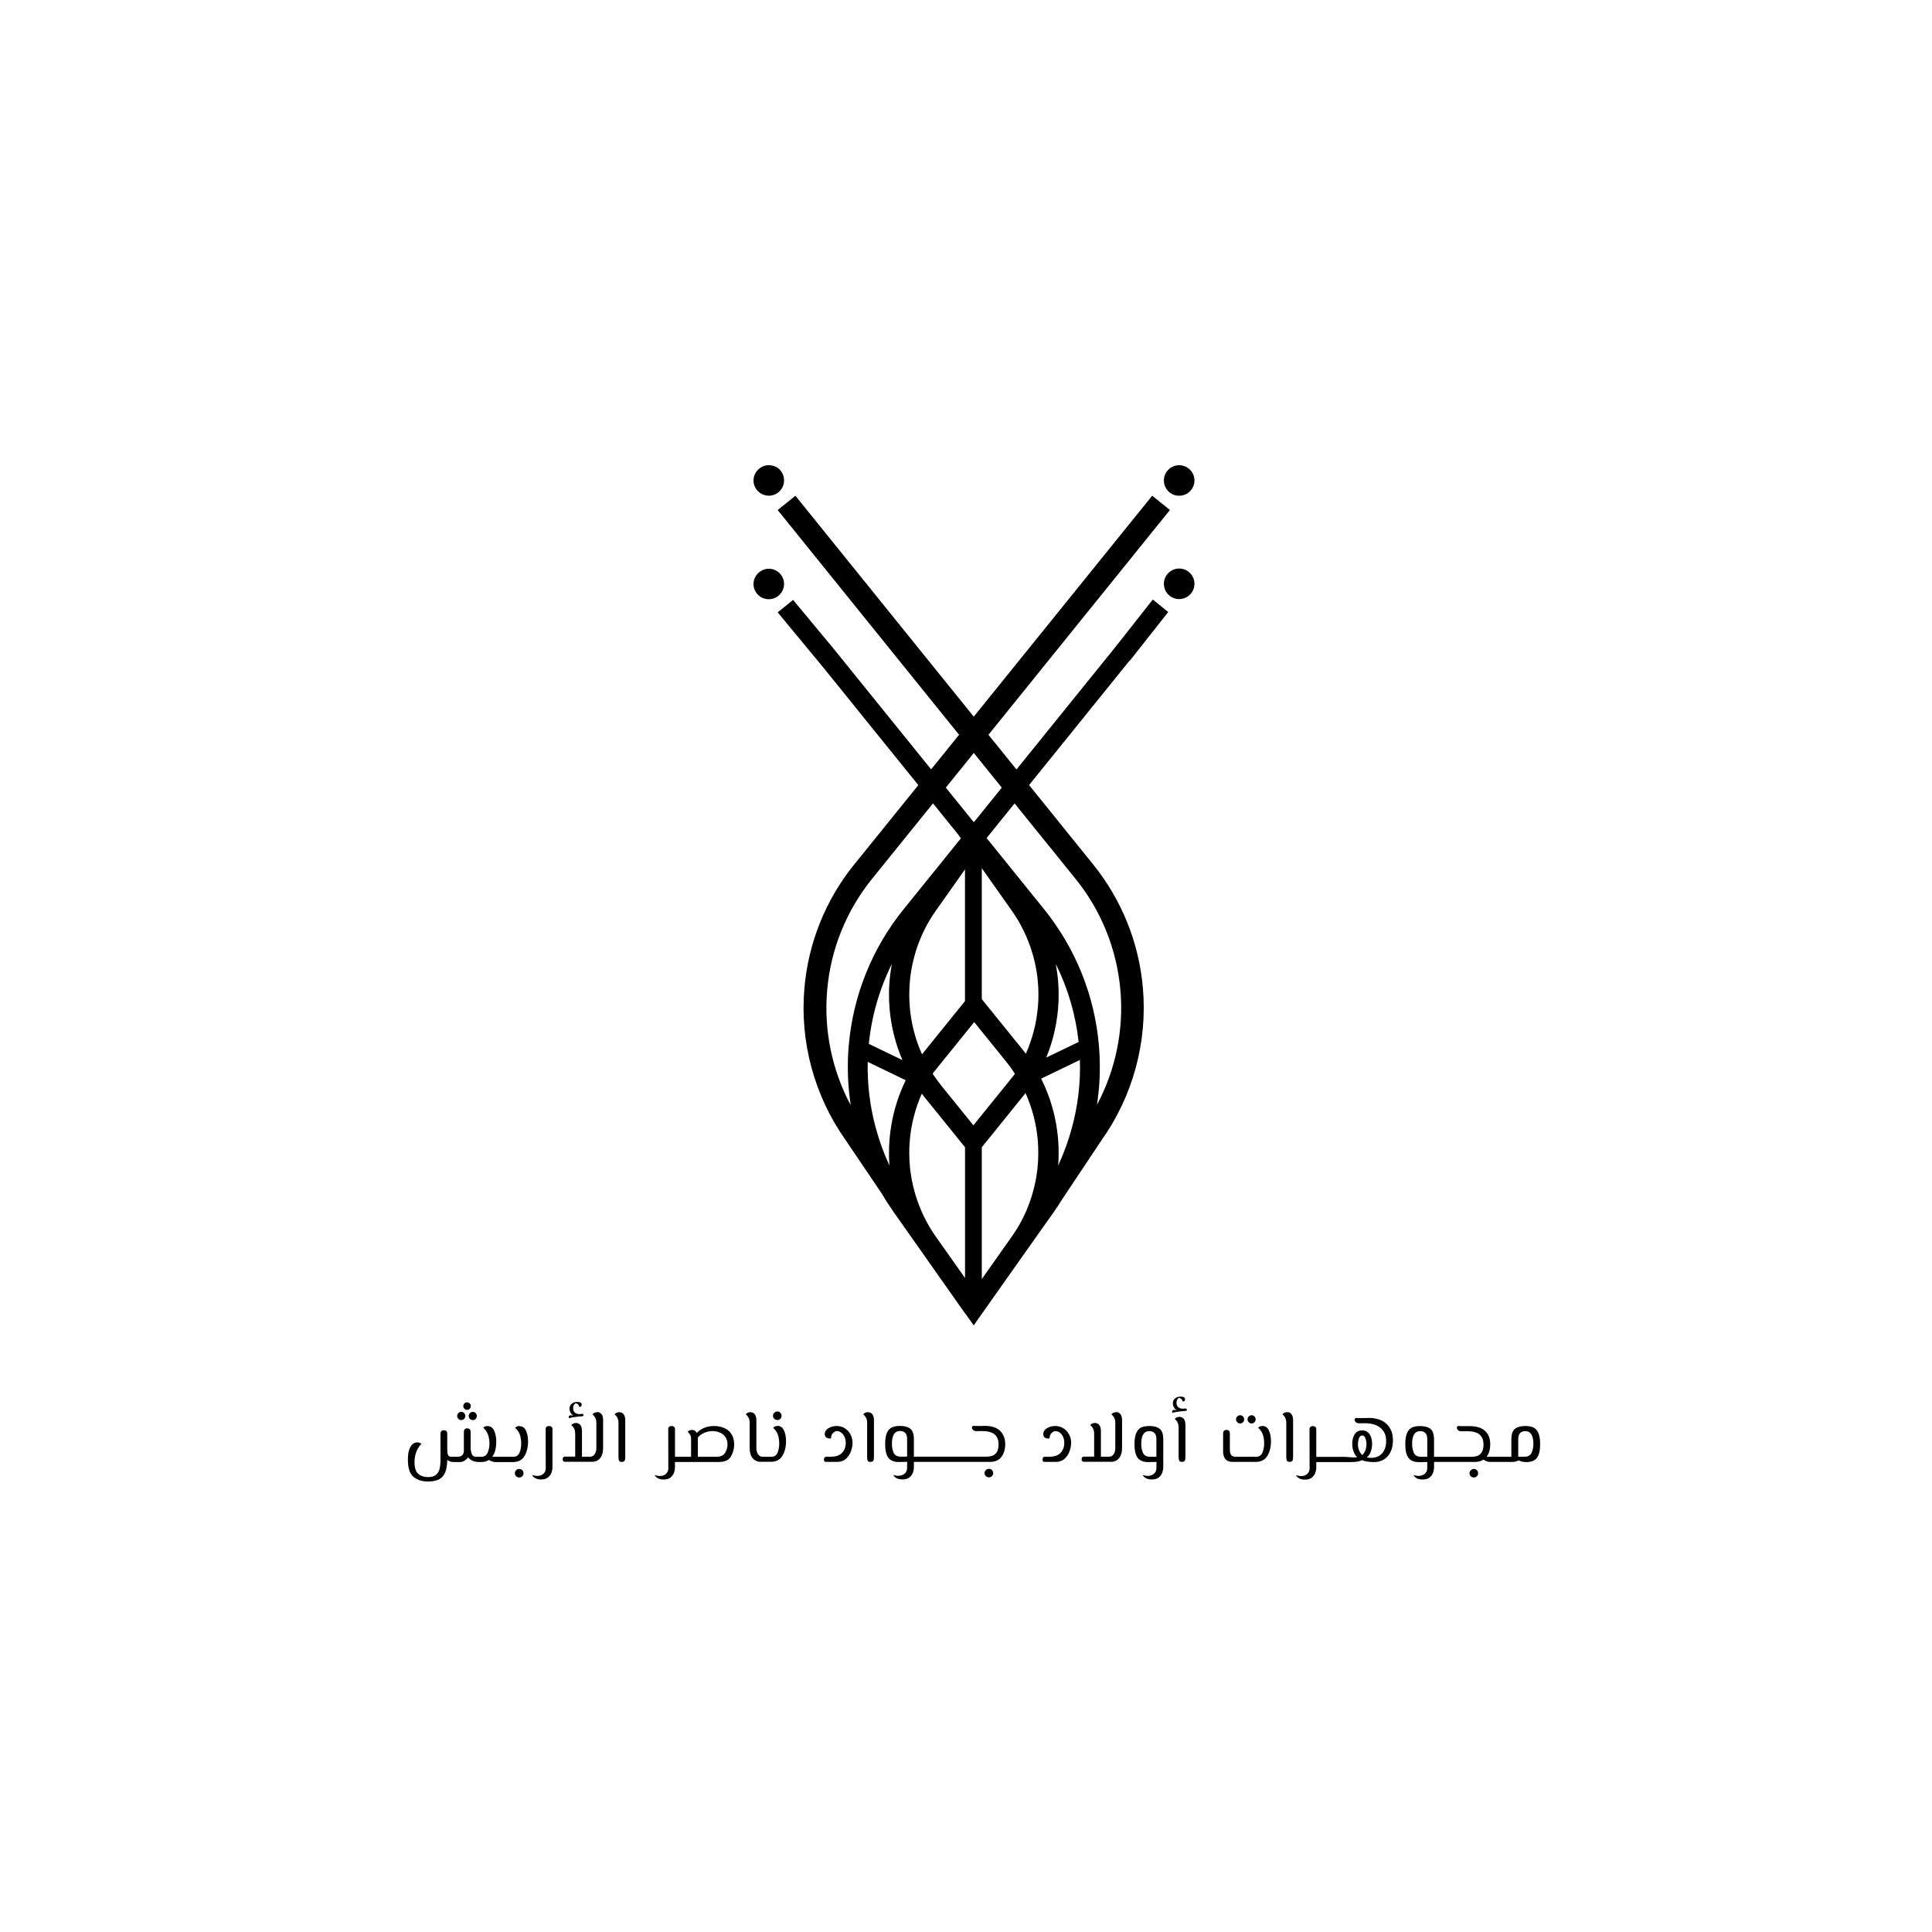 <?xml version="1.0" encoding="UTF-8"?>
<svg id="Layer_1" data-name="Layer 1" xmlns="http://www.w3.org/2000/svg" viewBox="0 0 400 400">
  <defs>
    <style>
      .cls-1 {
        fill: #000;
        stroke-width: 0px;
      }
    </style>
  </defs>
  <g>
    <g>
      <path class="cls-1" d="M95.5,294.01c.24,0,.44-.08.6-.25.16-.17.24-.37.24-.61s-.08-.42-.24-.59c-.16-.17-.36-.25-.6-.25s-.42.08-.59.25c-.17.17-.25.36-.25.59s.08.44.25.61c.17.17.36.25.59.25Z"/>
      <path class="cls-1" d="M97.04,293.16c0,.24.08.44.25.61.17.17.36.25.59.25s.44-.08.6-.25c.16-.17.24-.37.24-.61s-.08-.42-.24-.59c-.16-.17-.36-.25-.6-.25s-.42.08-.59.25c-.17.17-.25.36-.25.59Z"/>
      <path class="cls-1" d="M96.7,291.9c.22,0,.4-.08.55-.23.15-.16.23-.34.23-.55s-.07-.4-.23-.55c-.15-.15-.33-.23-.55-.23s-.4.07-.55.23-.23.33-.23.55.07.4.23.55.33.23.55.23Z"/>
      <path class="cls-1" d="M107.51,295.24c-.37,0-.65.13-.86.38.47.41.8.89.98,1.41.18.55.28,1.17.28,1.84s-.11,1.29-.33,1.85c-.23.59-.68.89-1.33.89h-4.34l.1-.15c.27-.39.46-.85.57-1.36.11-.52.17-1.05.17-1.58,0-.94-.16-1.74-.47-2.36-.3-.61-.75-.91-1.38-.91-.4,0-.68.12-.84.36.44.37.77.84.97,1.4.2.58.31,1.21.31,1.86,0,.6-.11,1.21-.34,1.8-.24.63-.68.94-1.33.94h-1.14c-.42,0-.72-.21-.87-.63-.15-.39-.22-.84-.22-1.34v-3.14c0-.26-.06-.45-.19-.58s-.3-.19-.53-.19-.38.06-.5.19c-.12.12-.18.32-.18.58v3.81c0,.38-.1.69-.29.93-.2.24-.55.37-1.06.37h-1.33c-.32-.01-.53-.17-.63-.45-.09-.26-.13-.65-.13-1.18v-3.11c0-.26-.06-.45-.17-.57-.11-.12-.29-.18-.53-.18-.48,0-.7.24-.7.75v5.29c0,.77-.06,1.41-.19,1.93-.13.53-.38.95-.76,1.26-.38.31-.93.47-1.64.47-.84-.01-1.52-.24-2.02-.68-.51-.44-.77-1.25-.77-2.4,0-.87.15-1.66.46-2.35.29-.65.61-1.13.96-1.44-.07-.07-.17-.14-.3-.2-.16-.08-.34-.12-.54-.12-.27,0-.55.09-.84.26-.29.17-.55.53-.77,1.06-.23.54-.34,1.3-.34,2.27,0,1.7.38,2.89,1.14,3.53.76.65,1.78.98,3.02.98.88,0,1.62-.14,2.19-.4.56-.26,1-.71,1.3-1.33.3-.63.47-1.49.49-2.57v-.17s.14.09.14.09c.37.23.77.35,1.19.35h1.32c.32,0,.62-.09.9-.26.29-.18.52-.39.69-.62l.07-.09.08.08c.32.33.66.56,1.01.69.36.13.82.2,1.37.2h.21c.64,0,1.18-.14,1.62-.41l.05-.03.05.04c.38.27.88.41,1.47.41h3.42c1.1,0,1.91-.42,2.4-1.24.5-.84.75-1.85.75-3.02,0-.9-.15-1.67-.45-2.29-.29-.6-.73-.89-1.34-.89Z"/>
      <path class="cls-1" d="M107.51,304.13c-.25,0-.46.08-.64.26-.18.17-.27.38-.27.63s.09.44.27.62h0c.18.17.39.26.64.26s.44-.08.62-.26c.17-.17.26-.37.26-.62s-.08-.45-.26-.63c-.17-.18-.37-.26-.62-.26Z"/>
      <path class="cls-1" d="M113.67,295.24c-.21,0-.38.05-.51.16-.13.1-.19.26-.19.49l.02,8.18c0,.38-.16.74-.46,1.04-.31.31-.75.46-1.3.46-.19,0-.39-.02-.62-.07-.15-.03-.3-.07-.43-.12.03.08.09.16.16.26.13.17.33.33.62.46.28.14.64.21,1.05.21.61,0,1.09-.14,1.44-.42.35-.28.59-.62.73-.99.13-.38.2-.74.2-1.06v-7.94c0-.22-.06-.37-.19-.48-.13-.11-.3-.17-.51-.17Z"/>
      <path class="cls-1" d="M120.7,293.17s.04-.02.06-.05c.03-.05.04-.11.04-.17s-.02-.13-.06-.17c-.04-.04-.1-.06-.19-.06-.24.04-.43.06-.56.06-.35,0-.66-.09-.92-.28-.27-.19-.41-.52-.41-.97,0-.26.05-.48.16-.65.11-.18.22-.29.35-.34h.02s.02,0,.02,0c.18.02.34.11.48.24.13.13.19.28.2.45.13.07.31.04.43-.07.07-.07.11-.18.11-.33,0-.14,0-.57-.92-.57-.5,0-.9.14-1.18.4-.28.27-.42.6-.42,1,0,.25.06.48.16.7.11.22.23.39.36.51l.27.25-.36-.09s-.07-.01-.17-.01c-.13,0-.24.04-.32.11-.08.07-.11.16-.11.26,0,.09.03.17.09.25.19-.11.78-.26,2.88-.44Z"/>
      <path class="cls-1" d="M123.63,292.38c-.24,0-.47.06-.66.18-.17.11-.26.2-.31.27.2.15.39.35.54.62.18.3.27.7.27,1.18v5.21c0,.47-.11.89-.34,1.23-.23.35-.57.53-.99.53h-1.65v-5.29c0-.59-.12-1.02-.36-1.3-.24-.27-.53-.4-.88-.4-.24,0-.47.06-.66.18-.17.11-.26.2-.31.26.2.15.39.36.54.62.18.3.27.7.27,1.18v4.73h-2.16c-.14,0-.25.05-.32.15-.08.11-.12.23-.12.38,0,.16.04.29.12.39h0c.08.1.18.15.31.15h5.7c.66,0,1.2-.25,1.61-.73.42-.49.63-1.2.64-2.12v-5.75c0-.59-.12-1.02-.36-1.3-.24-.27-.53-.4-.88-.4Z"/>
      <path class="cls-1" d="M128.22,292.38c-.26,0-.48.06-.67.18-.17.11-.26.2-.31.27.2.15.39.35.54.62.18.3.27.7.27,1.18v7.1c0,.31.05.55.14.72h0c.08.15.26.22.54.22s.48-.08.57-.22c.1-.16.15-.4.15-.71v-7.66c0-.59-.12-1.02-.35-1.3-.23-.27-.52-.4-.87-.4Z"/>
      <path class="cls-1" d="M151.38,296.8c-.42-.56-.95-.97-1.58-1.2-.63-.24-1.29-.36-1.97-.36-.78,0-1.48.14-2.09.41-.61.27-1.07.59-1.37.94l-.08.1-.07-.11c-.22-.36-.53-.53-.95-.53-.22,0-.42.05-.59.14-.14.07-.25.15-.32.24.17.13.33.31.47.54.17.27.25.55.25.84v3.8h-3.33v-5.72c0-.22-.06-.37-.19-.48-.13-.11-.3-.17-.51-.17s-.38.05-.51.16c-.13.11-.19.27-.19.49l.02,8.18c0,.39-.16.74-.46,1.05-.31.31-.75.47-1.3.47-.19,0-.39-.03-.62-.08-.15-.03-.3-.07-.44-.12.03.08.09.16.16.26.13.17.34.33.62.47s.64.2,1.05.2c.61,0,1.1-.14,1.44-.42.35-.28.59-.62.72-.99.14-.38.2-.74.2-1.06v-1.16h9.1c1.23,0,2.07-.39,2.5-1.15.44-.78.66-1.62.66-2.48,0-.92-.21-1.67-.63-2.23ZM150.13,300.77c-.33.55-.9.83-1.71.83h-3.94v-3.94c.22-.36.62-.67,1.2-.95.57-.28,1.19-.42,1.84-.42.48,0,.97.09,1.43.27.47.18.87.48,1.19.9.32.42.48.96.48,1.61,0,.59-.16,1.15-.48,1.69Z"/>
      <path class="cls-1" d="M160.93,295.24c-.37,0-.65.13-.86.38.47.41.8.89.98,1.41.18.55.28,1.17.28,1.84s-.11,1.29-.33,1.85c-.23.59-.68.89-1.33.89h-1.75c-.42,0-.76-.18-.99-.54-.22-.34-.33-.75-.33-1.21v-5.78c0-.59-.12-1.02-.35-1.3-.23-.27-.52-.4-.87-.4-.26,0-.48.06-.67.18-.17.11-.26.2-.31.26.2.15.38.35.54.62.18.31.27.7.27,1.18v5.19c0,.91.22,1.63.64,2.11.41.49.94.73,1.6.73h2.14c1.1,0,1.91-.42,2.4-1.24.5-.84.75-1.85.75-3.02,0-.9-.15-1.67-.45-2.29-.29-.6-.73-.89-1.34-.89Z"/>
      <path class="cls-1" d="M160.94,294.01c.24,0,.44-.08.62-.26.17-.17.26-.38.26-.62s-.08-.45-.26-.63c-.17-.18-.37-.27-.61-.27-.25,0-.46.08-.64.26-.18.17-.27.38-.27.63s.09.44.26.62c.18.17.39.26.64.26Z"/>
      <path class="cls-1" d="M174.95,295.73c-.5-.33-1.07-.49-1.72-.49s-1.24.16-1.74.47c-.49.31-.73.7-.73,1.21,0,.73.65.97,1.29.89,0,0,.02-.24.02-.26.01-.08.03-.17.05-.25.04-.15.11-.29.19-.42.17-.26.44-.45.73-.56.2-.08.42-.05.63.02.39.14.72.42.96.75.11.16.2.32.27.5.14.37.2.77.2,1.16,0,.8-.25,1.49-.76,2.03-.5.55-1.3.82-2.36.82h-.87c-.19,0-.32.05-.4.16-.08.12-.13.25-.13.4,0,.13.03.25.1.37.06.1.15.14.3.14h2.35c.73,0,1.35-.22,1.82-.65.48-.44.83-.97,1.04-1.58.21-.62.32-1.2.32-1.74,0-.59-.14-1.15-.41-1.68-.27-.53-.66-.96-1.16-1.29Z"/>
      <path class="cls-1" d="M179.7,292.38c-.26,0-.48.06-.67.18-.17.11-.26.2-.31.27.2.15.38.35.54.62.18.3.27.7.27,1.18v7.1c0,.31.05.55.14.72.08.15.27.22.55.22s.48-.08.57-.22c.1-.16.15-.41.15-.71v-7.66c0-.59-.12-1.02-.35-1.3-.23-.27-.52-.4-.87-.4Z"/>
      <path class="cls-1" d="M204.75,304.1c-.25,0-.46.08-.64.26-.18.17-.27.38-.27.63s.09.44.27.62h0c.18.17.39.26.64.26s.44-.08.62-.26.26-.38.26-.62-.08-.45-.26-.63c-.17-.18-.37-.26-.62-.26Z"/>
      <path class="cls-1" d="M220.19,295.73c-.5-.33-1.07-.49-1.72-.49s-1.24.16-1.74.47c-.49.31-.73.7-.73,1.21,0,.24.06.44.17.58.11.14.26.23.44.27.18.07.41.08.68.04,0,0,.03-.32.04-.35.02-.11.05-.22.09-.32.08-.19.19-.37.35-.51.26-.24.6-.38.96-.32.23.04.46.14.66.27.16.12.31.26.43.42.35.45.53,1.04.53,1.75,0,.8-.25,1.49-.76,2.03-.5.55-1.3.82-2.36.82h-.87c-.19,0-.32.05-.4.16-.08.12-.12.25-.12.4,0,.13.03.25.1.37.06.1.15.14.3.14h2.35c.73,0,1.35-.22,1.82-.65.48-.44.83-.97,1.04-1.58.21-.62.32-1.2.32-1.74,0-.58-.14-1.15-.41-1.68-.27-.53-.66-.96-1.16-1.29Z"/>
      <path class="cls-1" d="M231.07,292.38c-.25,0-.47.06-.66.18-.17.11-.26.2-.31.27.2.15.38.35.54.62.18.31.27.7.27,1.18v5.21c0,.47-.11.89-.34,1.23-.23.35-.57.53-.99.53h-1.65v-5.29c0-.59-.12-1.02-.36-1.3-.24-.27-.53-.4-.88-.4-.25,0-.47.06-.66.18-.17.11-.26.2-.31.26.2.15.39.36.54.62.18.31.27.7.27,1.18v4.73h-2.16c-.14,0-.25.05-.32.15-.08.11-.12.23-.12.38,0,.16.04.29.12.39h0c.08.1.18.15.31.15h5.7c.67,0,1.19-.24,1.61-.73.42-.49.63-1.2.64-2.12v-5.75c0-.59-.12-1.02-.36-1.3-.24-.27-.53-.4-.88-.4Z"/>
      <path class="cls-1" d="M240.12,295.84c-.48-.4-1.21-.6-2.15-.6-.65,0-1.21.09-1.65.28-.43.19-.78.56-1.04,1.1-.26.55-.4,1.36-.4,2.4,0,1.28.23,2.22.67,2.81.44.58,1.17.88,2.17.88l1.72-.03-.02,1.32c0,.47-.18.86-.53,1.14-.48.39-1.16.54-1.97.34-.13-.03-.25-.06-.35-.1.11.21.29.41.54.58.33.23.78.35,1.33.35.62,0,1.12-.14,1.47-.42.36-.28.6-.62.73-1,.13-.39.2-.76.2-1.12v-5.74c0-1.06-.24-1.81-.72-2.2ZM239.42,301.61h-1.28c-.77,0-1.28-.29-1.52-.86-.23-.55-.34-1.14-.34-1.78,0-.88.14-1.55.41-1.99.28-.45.72-.68,1.29-.68.42,0,.78.13,1.04.39.27.26.4.69.4,1.27v3.64Z"/>
      <path class="cls-1" d="M245.47,291.6c-.25.04-.43.06-.56.06-.35,0-.66-.09-.92-.28-.27-.19-.41-.52-.41-.97,0-.26.05-.48.16-.65.11-.18.22-.29.35-.34h.02s.02,0,.02,0c.18.02.34.11.48.24.13.13.19.28.2.45.05.02.1.04.16.04.1,0,.19-.03.27-.1.07-.07.11-.18.11-.33,0-.14,0-.57-.92-.57-.5,0-.9.14-1.18.4-.28.27-.42.6-.42,1,0,.25.06.48.16.7.11.22.23.39.36.51l.27.25-.36-.09s-.07-.01-.17-.01c-.13,0-.24.04-.32.11-.08.07-.11.16-.11.26,0,.09.03.17.09.25.19-.11.78-.26,2.88-.44.03,0,.05-.03.06-.05.03-.05.04-.11.04-.17s-.02-.13-.06-.17c-.04-.04-.1-.06-.19-.06Z"/>
      <path class="cls-1" d="M244.19,293.35c-.26,0-.48.06-.67.18-.15.1-.25.18-.31.26.2.15.39.35.54.62.18.3.27.7.27,1.18v6.13c0,.31.05.55.14.72.08.15.27.22.55.22s.48-.08.57-.22c.1-.16.15-.41.15-.71v-6.69c0-.59-.12-1.02-.35-1.3-.23-.27-.52-.4-.87-.4Z"/>
      <path class="cls-1" d="M256.16,294.46c.17.17.36.25.59.25s.44-.08.6-.25c.16-.17.24-.36.24-.59s-.08-.44-.24-.61c-.16-.17-.36-.25-.6-.25s-.42.08-.59.25c-.17.17-.25.37-.25.61s.08.42.25.59h0Z"/>
      <path class="cls-1" d="M261.34,295.24c-.25,0-.44.05-.58.14-.12.07-.21.16-.27.24.47.41.8.88.97,1.41.18.54.27,1.16.27,1.85,0,.61-.11,1.22-.33,1.8-.23.62-.68.93-1.34.93h-4.18c-.46,0-.79-.12-.98-.36-.18-.24-.27-.62-.27-1.18v-3.3c0-.24-.06-.42-.18-.54-.12-.12-.29-.18-.52-.18s-.39.06-.51.18c-.12.12-.19.29-.19.5v3.81c0,.64.16,1.16.48,1.55.31.38.81.58,1.49.58h4.78c1.11,0,1.92-.42,2.41-1.24.5-.84.75-1.85.75-3.02,0-.9-.15-1.67-.45-2.29-.29-.6-.73-.89-1.34-.89Z"/>
      <path class="cls-1" d="M258.54,294.46c.17.17.36.25.59.25s.44-.08.6-.25c.16-.17.24-.36.24-.59s-.08-.44-.24-.61c-.16-.17-.36-.25-.6-.25s-.42.08-.59.25c-.17.17-.25.37-.25.61s.08.42.25.59h0Z"/>
      <path class="cls-1" d="M266.48,292.38c-.26,0-.48.06-.67.18-.17.11-.26.2-.31.26.2.15.38.35.54.62.18.31.27.7.27,1.18v7.1c0,.31.05.55.14.72.08.15.27.22.55.22s.48-.08.57-.22c.1-.16.15-.41.15-.71v-7.66c0-.59-.12-1.02-.35-1.3-.23-.27-.52-.4-.87-.4Z"/>
      <path class="cls-1" d="M305.16,304.13c-.25,0-.46.08-.64.26-.18.17-.27.38-.27.63s.09.44.26.62h0c.18.17.39.26.64.26s.44-.08.62-.26c.17-.17.26-.38.26-.62s-.08-.45-.26-.63c-.17-.18-.37-.26-.61-.26Z"/>
      <path class="cls-1" d="M318.47,296.62c-.26-.54-.61-.91-1.04-1.1-.44-.19-.99-.28-1.64-.28-.95,0-1.67.2-2.16.6-.48.39-.72,1.13-.72,2.2v3.57h-5.12l.1-.15c.43-.64.65-1.45.65-2.42,0-1.21-.37-2.15-1.1-2.81-1.09-.98-2.6-.98-3.98-.97-.36,0-.72,0-1.07,0-.22,0-.54-.11-.7.11-.18.23.03.6.22.76.18.16.43.2.66.2l1.09-.02c1.21,0,2.09.23,2.64.67.56.45.84,1.16.84,2.11,0,.73-.14,1.28-.41,1.66-.27.38-.6.62-.97.72-.36.1-.75.15-1.19.15h-7.67v-3.57c0-1.06-.24-1.81-.72-2.2-.48-.4-1.21-.6-2.15-.6-.65,0-1.21.09-1.65.28-.43.19-.78.56-1.04,1.1-.26.55-.39,1.36-.39,2.4,0,1.28.22,2.22.67,2.81.44.58,1.17.88,2.17.88l1.72-.03-.02,1.32c0,.47-.17.86-.53,1.14-.34.28-.78.42-1.31.42-.21,0-.43-.03-.66-.08-.13-.03-.25-.06-.35-.1.11.21.29.41.54.58.33.23.78.35,1.33.35.62,0,1.11-.14,1.47-.42.35-.28.6-.62.73-1,.13-.39.2-.76.2-1.12v-1.1h8.47c.64,0,1.22-.15,1.7-.45l.06-.03c.51.37.96.48,1.53.48h4.41c.5,0,.93-.1,1.27-.3l.05-.03.05.02c.45.22.98.34,1.59.34,1,0,1.73-.3,2.16-.88.44-.59.67-1.53.67-2.81,0-1.04-.14-1.84-.4-2.4ZM295.5,301.61h-1.28c-.77,0-1.28-.29-1.52-.86-.22-.55-.34-1.14-.34-1.78,0-.88.14-1.55.41-1.99.28-.45.72-.68,1.29-.68.42,0,.78.13,1.04.39.27.26.4.69.4,1.27v3.64ZM317.13,300.73c-.24.58-.75.87-1.52.87h-1.28v-3.64c0-.58.14-1.01.4-1.27s.62-.39,1.04-.39c.58,0,1.01.23,1.29.68.28.44.41,1.11.41,1.99,0,.62-.11,1.22-.34,1.76Z"/>
    </g>
    <path class="cls-1" d="M287.61,295.41c-.52-.7-1.17-1.19-1.92-1.46-.76-.27-1.52-.4-2.27-.38l-.75.02c-.4.01-.79.02-1.19.01-.08,0-.16,0-.25,0-.17,0-.34-.05-.52,0-.21.04-.29.24-.25.44.04.17.14.33.27.44.18.16.43.2.67.2.64-.01,1.3-.04,1.94.02.49.04.97.15,1.44.32.62.23,1.15.62,1.57,1.17.42.55.64,1.28.64,2.18,0,1.04-.28,1.89-.83,2.52-.55.62-1.31.94-2.26.94-.28,0-.53-.02-.73-.06l-.2-.04.16-.12c.26-.2.48-.55.67-1.05.19-.5.28-1.06.28-1.64,0-.8-.18-1.46-.53-1.99-.35-.52-.85-.78-1.53-.78s-1.18.25-1.53.77c-.35.53-.52,1.2-.52,2.01,0,.56.08,1.08.25,1.53.16.45.38.83.64,1.1l.05.05.03.04s.03.03.03.04c-.02,0-.23.03-.26.03-.72.07-1.44-.06-2.16-.09-.53-.02-1.06,0-1.6,0h-4.43v-5.72c0-.22-.06-.37-.19-.48-.13-.11-.3-.17-.51-.17s-.38.05-.51.16c-.12.11-.19.27-.19.49l.02,8.18c0,.39-.16.74-.47,1.05s-.75.47-1.3.47c-.19,0-.39-.03-.61-.08-.16-.03-.3-.07-.44-.12.03.08.09.16.16.26.13.17.34.33.62.47.28.14.64.2,1.06.2.61,0,1.09-.14,1.44-.42.35-.28.59-.62.72-.99.13-.38.2-.73.2-1.06v-1.16h7.13c1,0,1.79-.13,2.34-.39l.05-.02.05.03c.18.11.51.2,1,.27.49.08.94.11,1.34.11.83,0,1.56-.19,2.15-.58.59-.39,1.04-.92,1.35-1.59.31-.68.46-1.46.46-2.32,0-1.14-.26-2.07-.78-2.76ZM282.69,300.26c-.15.38-.34.69-.59.92l-.07.06-.06-.06c-.25-.24-.45-.55-.6-.92-.15-.37-.22-.79-.22-1.24s.07-.87.2-1.23c.14-.39.37-.59.67-.59s.52.2.68.59c.14.37.21.78.21,1.23s-.08.86-.22,1.24Z"/>
    <path class="cls-1" d="M207.03,296.2c-.73-.66-1.79-.99-3.16-.99-.21,0-.48,0-.81.03h0c-.36,0-.71,0-1.06-.01-.09,0-.19-.02-.3-.02-.16-.01-.31,0-.41.13-.18.23.03.6.22.76.09.08.19.12.3.16.03,0,.05.01.08.02.09.02.19.02.29.02l1.09-.02c1.2,0,2.08.23,2.63.67.56.45.84,1.16.84,2.11,0,.73-.14,1.28-.41,1.66-.27.37-.6.62-.97.72-.36.1-.76.15-1.19.15h-14.96v-3.57c0-1.07-.24-1.81-.72-2.2-.48-.39-1.21-.6-2.15-.6-.65,0-1.2.1-1.65.29-.43.19-.78.56-1.04,1.1-.26.55-.39,1.36-.39,2.4,0,1.28.23,2.22.67,2.81.44.58,1.17.87,2.17.87l1.72-.03-.02,1.32c0,.47-.18.86-.53,1.14-.34.28-.79.43-1.32.43-.2,0-.43-.03-.66-.08-.13-.03-.25-.06-.35-.1.11.21.28.41.54.58.33.23.78.35,1.33.35.62,0,1.11-.14,1.47-.42.36-.28.6-.62.73-1,.14-.39.2-.76.2-1.12v-1.09h15.75c1.05,0,1.85-.34,2.37-1.03.52-.69.79-1.57.79-2.61,0-1.2-.37-2.15-1.1-2.81ZM187.8,301.58h-1.29c-.77,0-1.28-.29-1.51-.86-.23-.54-.34-1.14-.34-1.78,0-.88.14-1.55.41-1.99.28-.45.72-.68,1.29-.68.43,0,.78.13,1.05.39.27.26.4.69.4,1.28v3.64Z"/>
  </g>
  <g>
    <path class="cls-1" d="M158.91,102.62c1.86.15,3.42-1.31,3.42-3.15s-1.42-3.16-3.16-3.16-3.27,1.52-3.16,3.35c.09,1.56,1.34,2.83,2.9,2.95Z"/>
    <path class="cls-1" d="M162.33,120.91c0-1.75-1.42-3.16-3.16-3.16s-3.27,1.52-3.16,3.35c.09,1.56,1.34,2.83,2.9,2.95,1.86.15,3.42-1.31,3.42-3.15Z"/>
    <path class="cls-1" d="M244.13,102.64c1.75,0,3.17-1.41,3.17-3.16s-1.42-3.16-3.17-3.16-3.16,1.41-3.16,3.16,1.42,3.16,3.16,3.16Z"/>
    <path class="cls-1" d="M233.94,136.77h0s7.93-10.06,7.93-10.06l-3.2-2.58-7.47,9.49-.94,1.17h0s-19.81,24.52-19.81,24.52l-4.37-5.41-1.43-1.77h0s1.43-1.77,1.43-1.77h0s36.14-44.77,36.14-44.77l-3.67-2.96-35.51,43.97-1.43,1.77-1.44-1.77-35.49-43.96-3.67,2.96,36.12,44.75,1.44,1.77-5.79,7.17-12.05-14.91-1.98-2.45-4.2-5.2-1.99-2.46-7.94-9.56-.41-.51-3.2,2.58,9.23,11.16,1.99,2.45h0s0,0,0,0l4.2,5.2,1.98,2.46,11.72,14.5-11.87,14.7h0s-1.38,1.69-1.38,1.69c-5.95,7.37-9.53,16.25-10.34,25.68-.96,11.11,2.06,22.26,8.5,31.37l7.61,11.26c.75,1.29,1.56,2.54,2.42,3.76l14.85,21.08.02-.03.2.29.2.28,1.04,1.47.21.3h0s0,.01,0,.01h0s0,0,0,0l.4-.57.03-.04.86-1.22.29-.41.94-1.33.05-.07h0s0,0,0,0l.18-.25.54-.77.11-.16.29-.42v-.02s.08-.1.08-.1l.15-.21.02-.02,7.33-10.37s.03-.05.05-.07l5.22-7.38c.62-.88,1.22-1.78,1.78-2.7l8.21-12.32c6.45-9.11,9.46-20.26,8.51-31.37-.81-9.43-4.39-18.32-10.34-25.68l-1.38-1.71-1.43-1.77-3.03-3.75-1.43-1.78-5.96-7.38,19.88-24.62.96-1.19ZM201.61,155.88l1.43,1.78,4.37,5.41-4.85,6.01-.91,1.13-.02-.03h0s0-.01,0-.01l-.03.04-.91-1.12-1.99-2.46-2.88-3.56,5.79-7.17ZM189.45,247.06c-.05-.17-.1-.35-.15-.53-.39-1.43-.67-2.88-.84-4.35-.02-.17-.04-.34-.06-.51-.18-1.84-.2-3.71-.04-5.57.29-3.37,1.14-6.63,2.49-9.67.17.23.35.46.53.69.09.12.19.24.29.36l1.45,1.79h0s.22.27.22.27l4.31,5.33,1.18,1.46.09.11.88,1.09v27.07l-.03-.05-6-8.49c-1.86-2.63-3.27-5.53-4.2-8.58h0c-.04-.14-.09-.28-.13-.43ZM201.53,232.99l-1.18-1.47-4.31-5.33-.24-.29-.86-1.07c-.54-.67-1.05-1.36-1.53-2.07-.07-.11-.14-.21-.21-.32,0,0,0,0,0,0-.03-.05-.06-.1-.09-.14,0,0,0,0,0,0,.04-.07.09-.14.13-.21l.09-.12.41-.51,2.04-2.53.25-.3,5.67-7.02,1.18,1.47,4.31,5.33.24.29.86,1.07c.54.67,1.05,1.36,1.53,2.07.07.11.14.21.21.32,0,0,0,0,0,0,.03.05.06.1.09.14,0,0,0,0,0,0-.04.07-.09.14-.13.21l-.09.12-.41.51-2.04,2.53-.25.3-5.67,7.02ZM188.42,202.72c.02-.18.04-.35.06-.53h0c.17-1.39.45-2.77.81-4.12.06-.23.13-.47.2-.7.04-.15.09-.3.13-.44.92-2.98,2.31-5.82,4.14-8.39l5.99-8.48.04-.06v27.27l-.8.99-1.28,1.58-4.33,5.36-.22.28h0s-1.65,2.04-1.65,2.04l-.48.6-.13.17c-1.38-3.07-2.25-6.37-2.54-9.78-.16-1.93-.14-3.87.06-5.78ZM179.65,219.85l7.87,3.8c-1.42,2.9-2.41,5.98-2.96,9.18-.17.96-.29,1.93-.38,2.91-.1,1.13-.14,2.26-.12,3.39,0,.73.04,1.46.1,2.19-1.17-2.51-2.13-5.13-2.85-7.84-1.21-4.44-1.76-9.01-1.66-13.62ZM203.27,237.53l.96-1.19,1.28-1.58,4.33-5.36.22-.28h0s1.65-2.04,1.65-2.04l.48-.6.13-.17c1.38,3.07,2.25,6.37,2.54,9.78.16,1.93.14,3.87-.06,5.78-.02.18-.04.35-.06.53h0c-.17,1.39-.45,2.77-.81,4.12-.06.23-.13.47-.2.7-.04.15-.09.3-.13.44-.92,2.98-2.31,5.82-4.14,8.39l-5.99,8.48-.2.29v-27.3ZM214.88,208.5c-.29,3.37-1.14,6.63-2.49,9.67-.17-.23-.35-.46-.53-.69-.09-.12-.19-.24-.29-.36l-1.45-1.79h0s-.22-.27-.22-.27l-4.31-5.33-1.18-1.46-.09-.11-1.05-1.3v-27.1l.2.28,6,8.49c1.86,2.63,3.27,5.53,4.2,8.58h0c.04.14.09.28.13.43.05.17.1.35.15.53.39,1.43.67,2.88.84,4.35.02.17.04.34.06.51.18,1.84.2,3.71.04,5.57ZM184.18,208.86c.32,3.7,1.22,7.27,2.66,10.62l-6.96-3.36c.59-5.81,2.21-11.39,4.77-16.54-.13.69-.24,1.38-.32,2.08h0c-.17,1.27-.25,2.54-.27,3.81-.02,1.13.02,2.25.12,3.38ZM219.06,235.74c-.38-4.37-1.57-8.57-3.5-12.42l8.02-3.87c.15,4.74-.4,9.44-1.65,14.02-.73,2.71-1.68,5.33-2.85,7.84.06-.73.09-1.46.1-2.19.02-1.13-.02-2.25-.12-3.38ZM216.61,218.96c.95-2.31,1.65-4.72,2.07-7.19.17-.96.29-1.93.38-2.91.1-1.13.14-2.26.12-3.39-.01-1.28-.11-2.55-.27-3.81-.09-.7-.2-1.39-.32-2.08,2.51,5.03,4.11,10.48,4.73,16.15l-6.71,3.23ZM171.25,205.05c.73-8.49,3.95-16.48,9.31-23.11l.51-.63h0s12.1-14.98,12.1-14.98l3.2,3.96,1.99,2.46v.02s.02.02.02.02h0s.57.76.57.76l-.59.74-1.99,2.46-.97,1.21h0s-8.3,10.27-8.3,10.27c-6.56,8.12-10.49,17.89-11.38,28.27-.15,1.74-.21,3.46-.18,5.14h0s0,0,0,0c.02,1.91.16,3.86.4,5.79h0s0,0,0,0c.06.46.12.93.19,1.39-3.87-7.24-5.59-15.51-4.88-23.76ZM216.02,173.72l1.44,1.77,3.03,3.76,1.43,1.77.74.91c5.36,6.63,8.58,14.63,9.31,23.12.71,8.23-1,16.46-4.85,23.69.06-.42.12-.84.17-1.26v-.1c.26-1.84.39-3.78.41-5.77h0s0,0,0,0c.03-1.66-.03-3.39-.18-5.13-.89-10.38-4.83-20.15-11.38-28.27l-9.29-11.5-1.97-2.44-.61-.76.61-.76,5.18-6.41,5.96,7.38Z"/>
    <path class="cls-1" d="M244.13,117.71c-1.74,0-3.16,1.41-3.16,3.16s1.42,3.16,3.16,3.16,3.17-1.41,3.17-3.16-1.42-3.16-3.17-3.16Z"/>
  </g>
</svg>